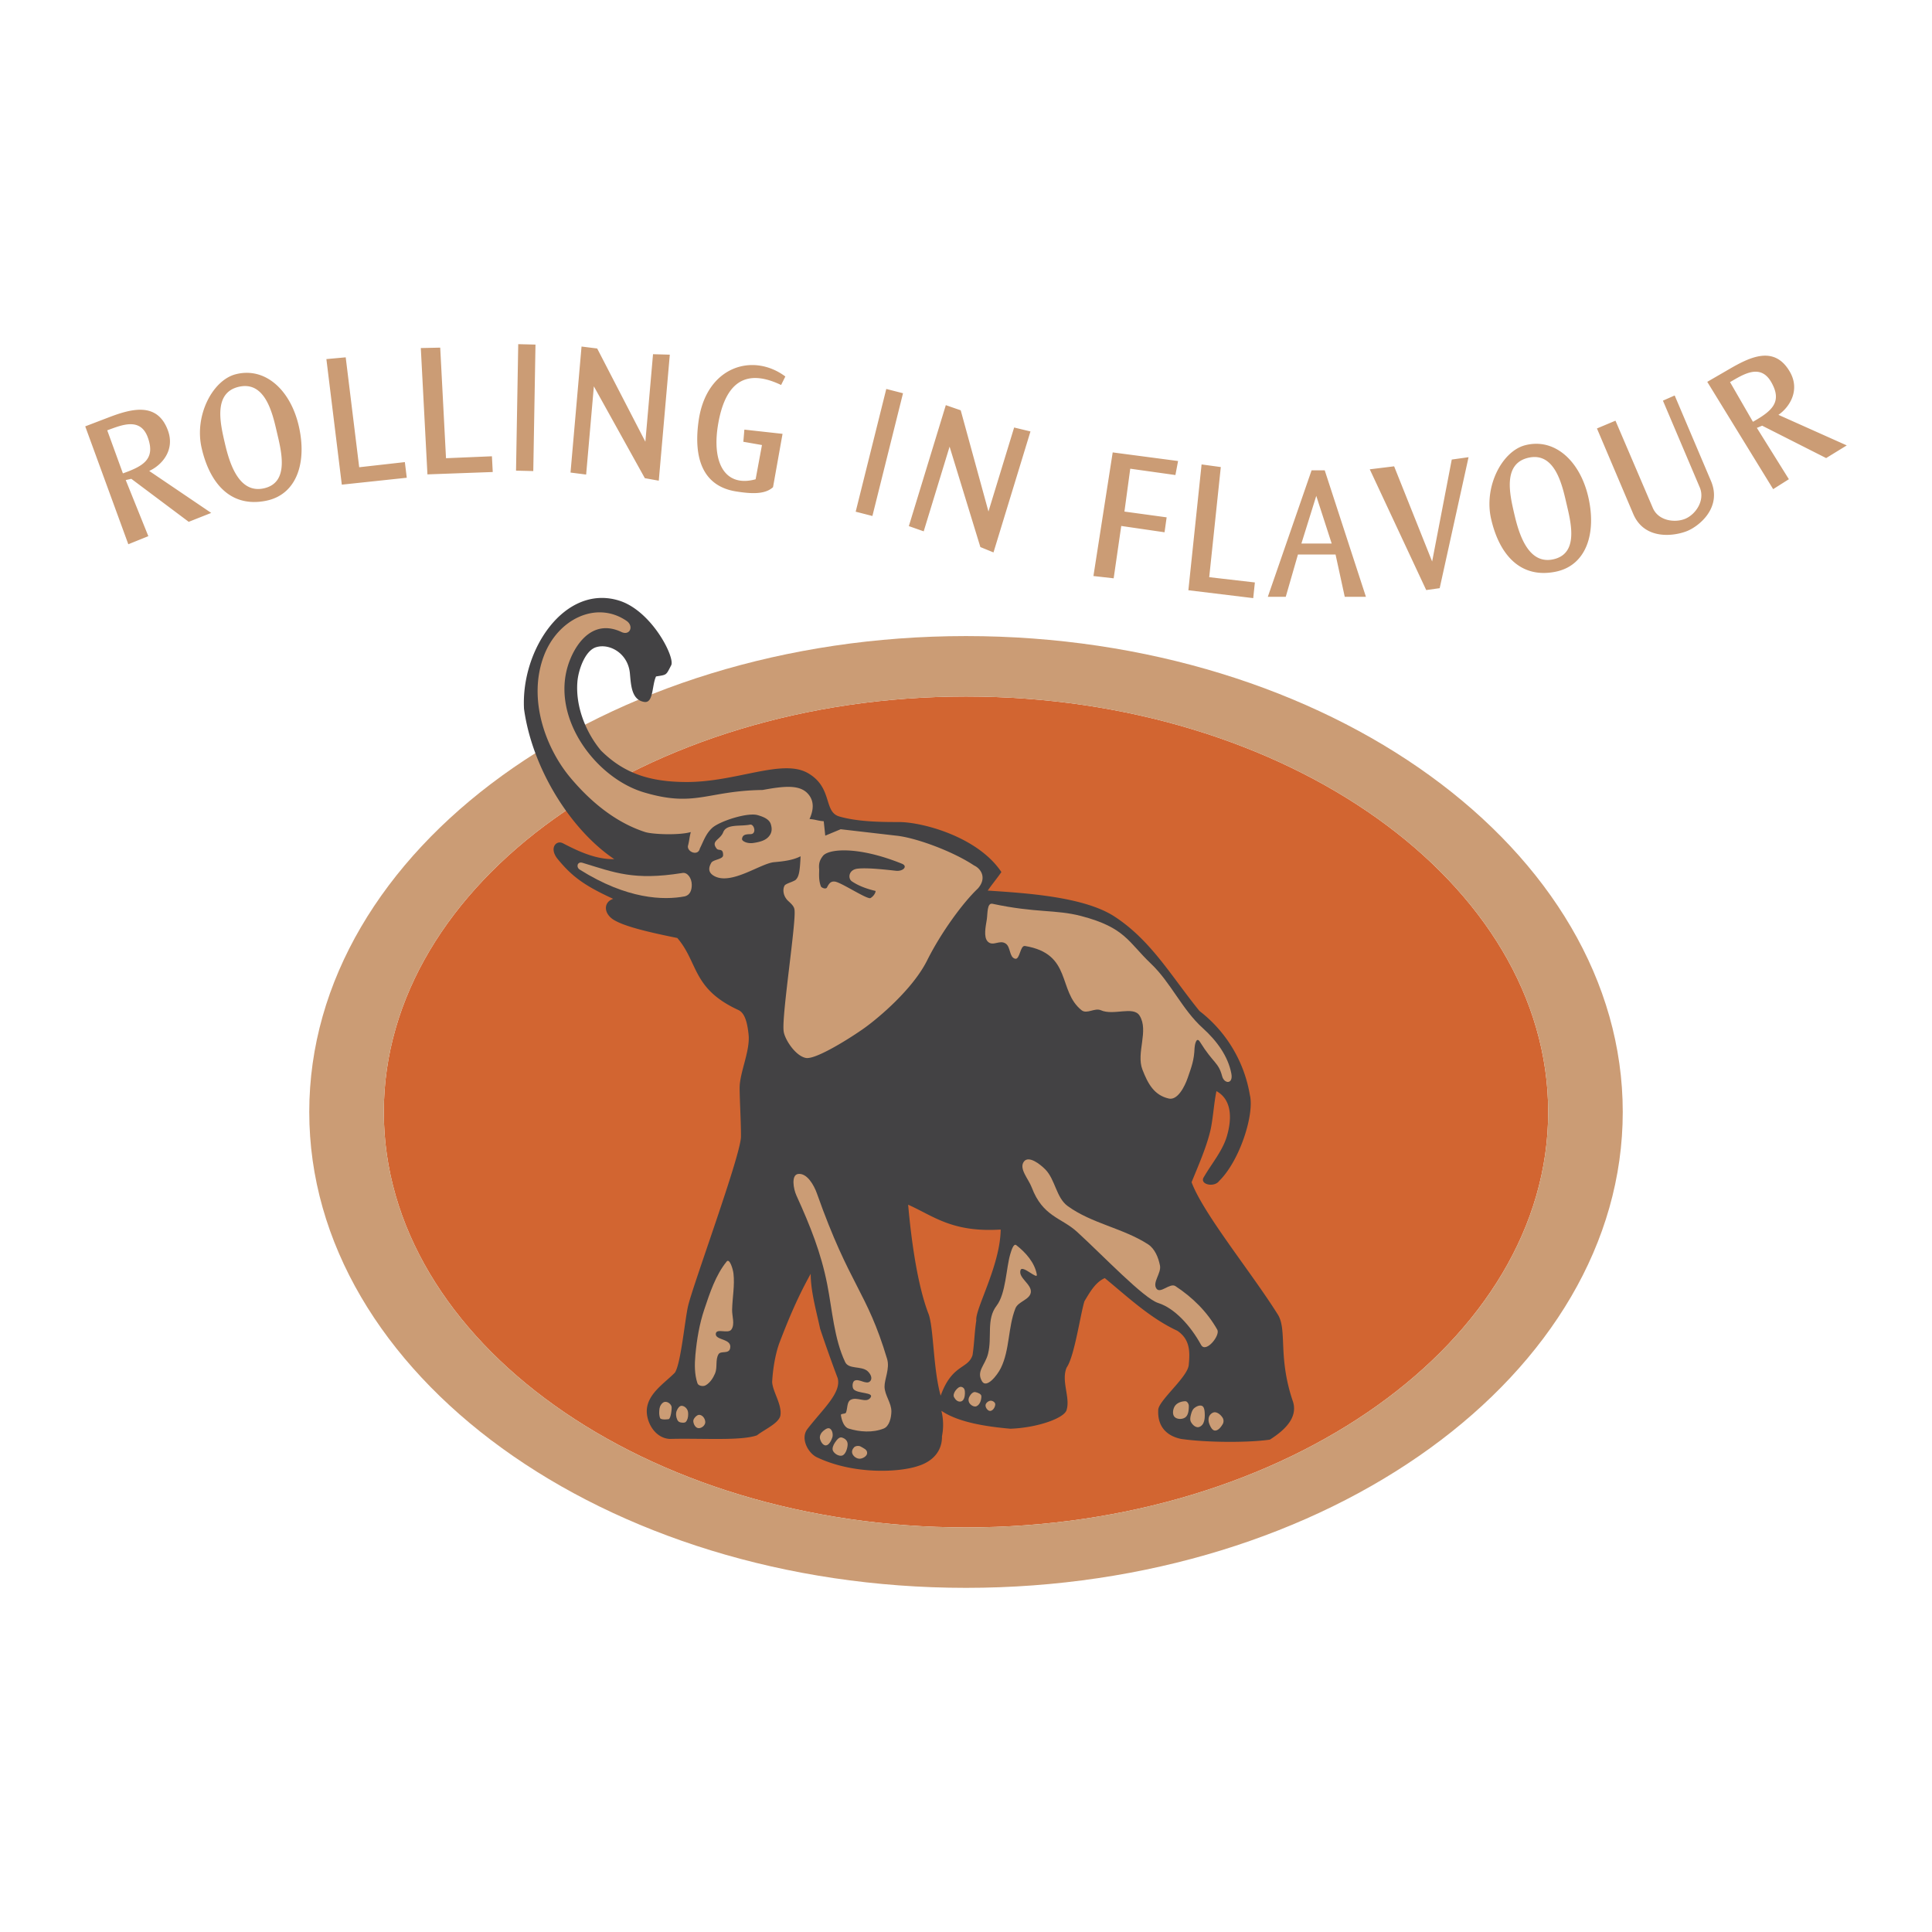 <svg xmlns="http://www.w3.org/2000/svg" width="2500" height="2500" viewBox="0 0 192.756 192.756"><g fill-rule="evenodd" clip-rule="evenodd"><path fill="#fff" d="M0 0h192.756v192.756H0V0z"/><path d="M96.378 69.491c31.993 0 58.084 18.62 58.084 41.451 0 22.828-26.092 41.449-58.084 41.449-31.992 0-58.085-18.621-58.085-41.449 0-22.831 26.093-41.451 58.085-41.451z" fill="#d26531"/><path d="M96.378 63.461c36.089 0 65.524 21.329 65.524 47.48 0 26.148-29.436 47.479-65.524 47.479-36.089 0-65.523-21.33-65.523-47.479-.001-26.151 29.434-47.48 65.523-47.48zm0 6.03c31.993 0 58.085 18.62 58.085 41.451 0 22.828-26.092 41.449-58.085 41.449-31.992 0-58.085-18.621-58.085-41.449 0-22.831 26.093-41.451 58.085-41.451z" fill="#cb9c75"/><path d="M64.279 70.032c.935.145.752-1.663 1.175-2.543 1.1-.176.981-.099 1.512-1.116.406-.778-1.949-5.457-5.226-6.459-5.364-1.641-9.778 4.859-9.458 10.813.809 5.891 4.606 12.026 8.999 14.988-1.909.047-3.755-.878-5.125-1.585-.658-.339-1.412.483-.508 1.585 1.449 1.769 2.699 2.66 5.532 3.964-.981.318-.985 1.471.076 2.109 1.052.631 3.274 1.18 6.32 1.796 2.115 2.466 1.464 5.056 6.095 7.187.649.299.892 1.266 1.016 2.455.169 1.633-.896 3.781-.893 5.322.002 1.176.149 3.66.131 4.902-.093 2.012-4.703 14.502-5.266 16.809-.32 1.318-.733 5.871-1.334 6.701-1.025 1.037-2.694 2.076-2.792 3.697-.071 1.178.77 2.818 2.285 2.906 3.215-.088 7.089.215 8.706-.361.78-.607 2.234-1.223 2.342-2.016.146-1.082-.771-2.33-.828-3.299.075-1.408.338-2.816.696-3.834.986-2.584 1.879-4.676 3.149-6.965 0 1.76.564 3.717.941 5.479.489 1.477 1.26 3.639 1.749 4.92.406 1.467-1.489 3.1-3.018 5.088-.734.953.093 2.445.987 2.838 3.657 1.723 8.161 1.486 10.031.859 1.697-.523 2.438-1.695 2.407-2.973a5.817 5.817 0 0 0-.057-2.545c1.729 1.184 4.588 1.586 6.883 1.791 2.811-.107 5.436-1.096 5.613-1.889.375-1.242-.566-2.877 0-4.217.779-1.096 1.371-5.322 1.775-6.613.488-.803 1.072-1.898 2.031-2.309 2.256 1.848 4.512 3.992 7.24 5.254 1.287.869 1.26 2.133 1.137 3.395-.074 1.213-3.066 3.602-3.045 4.52-.086 1.742.957 2.604 2.283 2.877 2.67.381 6.846.371 8.857.068 1.617-1.027 2.766-2.25 2.312-3.766-1.543-4.475-.557-7.178-1.523-8.719-2.623-4.188-7.424-10.039-8.602-13.197.666-1.635 1.521-3.561 1.908-5.293.254-1.232.318-2.562.572-3.795 1.477.811 1.596 2.604 1.045 4.49-.43 1.473-1.523 2.738-2.285 4.061-.527.752 1.016 1.115 1.523.4 2.051-2.016 3.535-6.674 3.047-8.59a13.357 13.357 0 0 0-5.021-8.355c-2.793-3.434-4.811-7.031-8.471-9.42-3.1-2.023-9.064-2.35-12.656-2.594.424-.617.941-1.233 1.363-1.849-2.35-3.524-7.897-4.995-10.248-4.989-1.948.005-4.185-.047-5.933-.558-1.589-.464-.626-2.91-3.141-4.334-2.566-1.453-7.124.917-12.128.899-3.742-.013-6.263-.918-8.5-3.14-1.504-1.8-2.556-4.391-2.351-6.868.096-1.16.749-3.078 1.843-3.434 1.322-.43 3.21.569 3.395 2.611.11 1.181.164 2.645 1.433 2.841zm26.327 50.161c2.537 1.131 4.387 2.783 9.232 2.48-.041 3.588-2.578 7.959-2.432 9.07-.189 1.217-.189 2.24-.375 3.459-.458 1.414-2.038.869-3.181 4.045-.749-2.676-.687-6.59-1.185-8.092-1.165-2.979-1.768-7.655-2.059-10.962z" fill="#434244"/><path d="M58.122 86.083c-.526-.16-.671.433-.283.677 4.717 2.967 8.362 3.077 10.498 2.667.519-.143.681-.616.682-1.151.001-.644-.43-1.302-.979-1.172-4.803.764-6.714-.048-9.918-1.021zM99.018 90.17c-.553-.118-.475.986-.564 1.565-.1.644-.355 1.756.096 2.206.521.52 1.176-.21 1.783.196.518.346.344 1.36.943 1.515.488.126.494-1.354.99-1.271 4.74.789 3.232 4.478 5.641 6.408.529.424 1.311-.268 1.928.004 1.281.564 3.242-.455 3.863.539.941 1.506-.365 3.719.283 5.385.557 1.434 1.178 2.553 2.629 2.885.875.199 1.582-1.178 1.885-2.055.408-1.176.639-1.777.686-2.979.006-.193.152-1.244.541-.617 1.338 2.156 1.84 2.01 2.211 3.42.205.783 1.127.828.918-.264-.332-1.74-1.457-3.275-2.848-4.529-2.072-1.869-3.18-4.539-5.176-6.436-2.262-2.151-2.553-3.595-6.951-4.748-2.581-.675-4.487-.287-8.858-1.224zM102.162 115.883c-.539.701.453 1.738.77 2.576 1.107 2.939 2.965 3.016 4.523 4.439 2.652 2.426 6.65 6.645 8.107 7.105 1.631.516 3.225 2.271 4.268 4.174.479.873 1.938-.951 1.621-1.51-1.02-1.805-2.48-3.236-4.182-4.352-.535-.35-1.488.783-1.879.266-.461-.613.488-1.545.342-2.309-.154-.807-.523-1.699-1.195-2.131-2.498-1.613-5.613-2.064-8.021-3.818-1.133-.824-1.234-2.637-2.219-3.643-.541-.549-1.662-1.41-2.135-.797zM101.395 124.23c-.277-.215-.492.545-.598.889-.412 1.361-.436 3.941-1.365 5.15-1.049 1.361-.432 3.109-.854 4.797-.287 1.15-1.205 1.742-.598 2.752.439.732 1.5-.564 1.877-1.332.896-1.82.705-4.059 1.451-5.949.275-.697 1.438-.854 1.537-1.6.109-.812-1.285-1.445-1.025-2.219.186-.549 1.721 1.016 1.623.443-.205-1.188-1.117-2.21-2.048-2.931zM79.63 117.127c-.706.092-.476 1.479-.171 2.148 1.402 3.078 2.459 5.744 3.073 8.863.5 2.537.688 5.438 1.792 7.76.35.738 1.609.363 2.219.889.312.27.553.744.256 1.031-.374.363-1.075-.297-1.537-.07-.231.115-.267.682-.085.871.422.439 2.021.281 1.689.799-.428.668-1.374-.15-2.033.266-.34.215-.273.859-.424 1.244-.072.182-.543.07-.512.266.082.51.292 1.184.768 1.332 1.117.35 2.409.432 3.5 0 .559-.221.755-1.064.768-1.688.018-.861-.667-1.625-.683-2.486-.013-.74.543-1.812.258-2.766-2.056-6.855-3.693-7.176-7.001-16.506-.305-.863-.999-2.066-1.877-1.953zM72.5 125.861c-1.101 1.359-1.676 3.121-2.239 4.801-.485 1.451-.741 2.988-.881 4.518-.087.939-.095 1.934.203 2.824.092.275.568.348.814.211.438-.244.752-.725.95-1.199.246-.594.009-1.359.339-1.906.226-.375 1.01.01 1.153-.564.255-1.029-1.499-.789-1.424-1.482.061-.58 1.238.051 1.561-.424.364-.537.052-1.318.067-1.977.029-1.201.271-2.408.136-3.6-.052-.463-.391-1.555-.679-1.202zM65.768 140.963c.008-.318.011-.561.187-.82.131-.193.298-.312.523-.273.227.037.465.236.523.469.047.182-.075 1.229-.298 1.252-.274.027-.534.068-.785-.041-.112-.05-.153-.462-.15-.587zM68.048 140.26c-.247-.031-.42.232-.523.469-.118.271-.087.629.037.898.112.242.266.299.523.312.234.014.337-.02.449-.234.125-.238.145-.572.112-.82-.042-.309-.3-.59-.598-.625zM69.768 141.158c-.239-.016-.611.377-.598.627.017.314.22.684.524.703.316.02.689-.297.672-.625-.019-.342-.272-.685-.598-.705zM82.851 142.566c-.217-.184-.488.016-.71.195-.206.168-.385.475-.336.742.055.309.298.725.598.705.305-.021.534-.484.636-.783.09-.269.024-.679-.188-.859zM84.009 143.426c-.293-.094-.534.246-.711.508-.152.227-.312.58-.187.822.154.297.583.553.897.469.355-.094.546-.713.561-1.094.015-.369-.222-.598-.56-.705zM85.878 144.326c-.183-.109-.526-.082-.672.078-.175.191-.258.424-.15.664.118.264.43.469.71.469.291 0 .732-.246.748-.547.02-.369-.33-.48-.636-.664zM95.971 138.383c-.246-.09-.473.139-.637.352-.134.174-.255.471-.148.664.151.273.373.484.672.43.3-.055.405-.465.412-.781.006-.312-.019-.566-.299-.665zM97.316 138.891c-.186-.039-.373.115-.486.273-.171.24-.26.467-.149.742.104.262.499.508.747.393.338-.156.477-.594.486-.979.006-.248-.363-.379-.598-.429zM98.812 139.75c-.219.027-.486.24-.486.471 0 .248.248.576.486.547.264-.031.484-.387.484-.664.001-.208-.29-.377-.484-.354z" fill="#cb9c75"/><path d="M62.001 63.055c.851.4 1.268-.595.501-1.117-2.984-2.034-6.824-.193-8.224 3.459-1.667 4.349.175 9.266 2.634 12.197 2.193 2.614 4.706 4.53 7.449 5.418.726.235 3.388.343 4.56.003-.154.586-.134.811-.287 1.397-.068.603 1.024 1.025 1.189.241.358-.693.566-1.425 1.217-2.037.711-.669 3.524-1.587 4.55-1.29.532.154 1.148.382 1.311.895.179.561.078.976-.286 1.331-.342.333-.894.473-1.486.555-.581.08-1.128-.188-1.097-.414.059-.425.369-.459.861-.47.621-.014.357-1.035-.062-.949-.982.199-2.342-.097-2.675.759-.298.767-1.266.853-.657 1.631.206.263.652-.088.646.661-.003.426-.994.415-1.188.769-.193.352-.437.929.349 1.332 1.702.875 4.576-1.283 5.924-1.406.83-.076 1.824-.171 2.644-.588-.071 1.549-.165 2.07-.522 2.377-.329.203-.8.299-1.045.503-.226.33-.186.916.123 1.333.153.276.769.613.831 1.088.218 1.064-1.266 10.462-1.081 12.101.047.752 1.137 2.51 2.227 2.719.98.172 4.266-1.9 5.47-2.734 1.185-.773 5.048-3.871 6.606-6.966 1.468-2.942 3.679-5.884 5.074-7.199.916-1.027.344-1.977-.377-2.307-2.145-1.43-5.851-2.782-7.771-2.973l-5.535-.64-1.537.64-.154-1.439c-.667-.053-.753-.167-1.418-.22.392-.861.531-1.82-.215-2.581-.833-.849-2.317-.714-4.461-.317-5.557.078-6.735 1.767-11.855.235-4.961-1.483-9.611-7.847-7.318-13.335.715-1.722 2.366-3.942 5.085-2.662zm27.374 23.821c.74.083 1.225-.454.613-.701-4.46-1.804-7.354-1.469-7.885-.779-.287.373-.44.712-.375 1.321.008.429-.079 1.084.183 1.738.109.14.46.281.594.099.226-.462.411-.639.786-.598.604.066 3.015 1.673 3.524 1.658.246-.106.541-.465.543-.723-1.208-.287-1.896-.644-2.363-.957-.421-.283-.343-1.161.56-1.266.857-.1 2.339.041 3.82.208zM118.262 139.803c-.375 0-.812.148-1.035.465-.203.293-.287.824-.049 1.086.25.273.793.273 1.084.053.311-.234.346-.742.346-1.139-.001-.196-.157-.465-.346-.465zM119.922 140.266c-.24-.102-.543.045-.752.207-.188.145-.279.404-.342.639-.061.234-.123.514-.018.732.127.256.371.508.646.545.229.031.484-.164.59-.377.164-.33.17-.736.145-1.107-.017-.233-.064-.551-.269-.639zM121.248 140.904c-.229-.029-.484.164-.592.375-.117.232-.096.547 0 .789.107.273.289.658.574.658.33 0 .596-.363.77-.658a.637.637 0 0 0-.018-.619c-.168-.26-.437-.506-.734-.545zM175.283 42.69l3.193 5.121-1.568.991-6.574-10.705 2.162-1.253c2.061-1.195 4.52-2.449 6.078.25 1.049 1.816-.008 3.521-1.141 4.294l6.818 3.05-2.057 1.264-6.383-3.231-.528.219zm-.392-.607c1.854-1.056 2.979-1.957 1.826-3.96-1.09-1.897-2.803-.756-4.111 0l2.285 3.96zm-11.944 9.188l-3.619-8.524 1.848-.776 3.723 8.701c.564 1.318 2.24 1.508 3.252 1.08 1.012-.43 1.992-1.808 1.432-3.131l-3.672-8.648 1.172-.517 3.619 8.523c1.141 2.688-1.213 4.521-2.346 4.989-1.237.511-4.268.99-5.409-1.697zm-14.177.507c-.746-3.244 1.098-6.764 3.395-7.357 2.939-.76 5.467 1.557 6.299 5.161.832 3.607-.18 6.842-3.27 7.46-3.465.694-5.59-1.64-6.424-5.264zm2.308-.514c.436 1.886 1.348 5.127 3.926 4.532 2.598-.599 1.682-3.832 1.244-5.726-.432-1.875-1.184-4.995-3.768-4.398-2.587.598-1.837 3.706-1.402 5.592zm-7.441 7.419l-1.344.187-5.631-12.047 2.43-.298 3.793 9.495 1.957-10.171 1.676-.235-2.881 13.069zm-17.147.862l4.367-12.621h1.311l4.111 12.621h-2.113l-.918-4.221h-3.752l-1.217 4.221h-1.789zm4.834-10.071l-1.484 4.756h3.023l-1.539-4.756zm-12.76 9.414l1.318-12.552 1.918.262-1.156 10.987 4.555.526-.164 1.564-6.471-.787zm-9.472-1.418l1.922-12.334 6.523.86-.266 1.398-4.506-.632-.58 4.277 4.211.576-.209 1.49-4.32-.63-.756 5.223-2.019-.228zm-18.416-4.98l3.689-12.069 1.486.515 2.768 10.097 2.562-8.381 1.629.393-3.689 12.07-1.309-.535-3.071-10.019-2.583 8.45-1.482-.521zm-5.304-1.438l3.053-12.246 1.669.428L87.04 51.48l-1.668-.428zm-7.018-13.49l-.422.848c-3.86-1.845-5.613.17-6.263 3.792-.716 3.994.674 6.451 3.72 5.615l.633-3.416-1.859-.325.104-1.213 3.808.421-.949 5.32c-.822.766-2.265.652-3.686.427-3.342-.53-4.277-3.346-3.73-7.104.786-5.398 5.424-6.771 8.644-4.365zm-21.433 9.585l1.1-12.573 1.561.195 4.807 9.301.764-8.731 1.674.046-1.1 12.573-1.391-.25-5.086-9.163-.77 8.801-1.559-.199zm-5.436-.191l.22-12.619 1.721.042-.22 12.619-1.721-.042zm-8.839.373l-.661-12.604 1.936-.042.578 11.033 4.581-.193.082 1.57-6.516.236zm-8.543 1.025l-1.539-12.527 1.928-.176 1.346 10.966 4.555-.513.191 1.561-6.481.689zm-13.985-3.656c-.747-3.244 1.097-6.764 3.393-7.357 2.94-.759 5.468 1.557 6.299 5.161.833 3.607-.18 6.843-3.268 7.46-3.466.694-5.591-1.64-6.424-5.264zm2.309-.514c.435 1.886 1.348 5.127 3.925 4.532 2.598-.599 1.681-3.833 1.244-5.726-.433-1.876-1.184-4.995-3.768-4.399-2.587.598-1.836 3.707-1.401 5.593zm-9.882 3.712l2.255 5.598-1.997.806-4.299-11.762 2.311-.884c2.226-.851 4.877-1.627 5.943 1.302.717 1.97-.621 3.466-1.87 4.03l6.186 4.188-2.245.888-5.726-4.29-.558.124zm-.282-.666c2.009-.718 3.272-1.409 2.486-3.583-.745-2.057-2.628-1.231-4.049-.714l1.563 4.297z" fill="#cb9c75"/></g></svg>